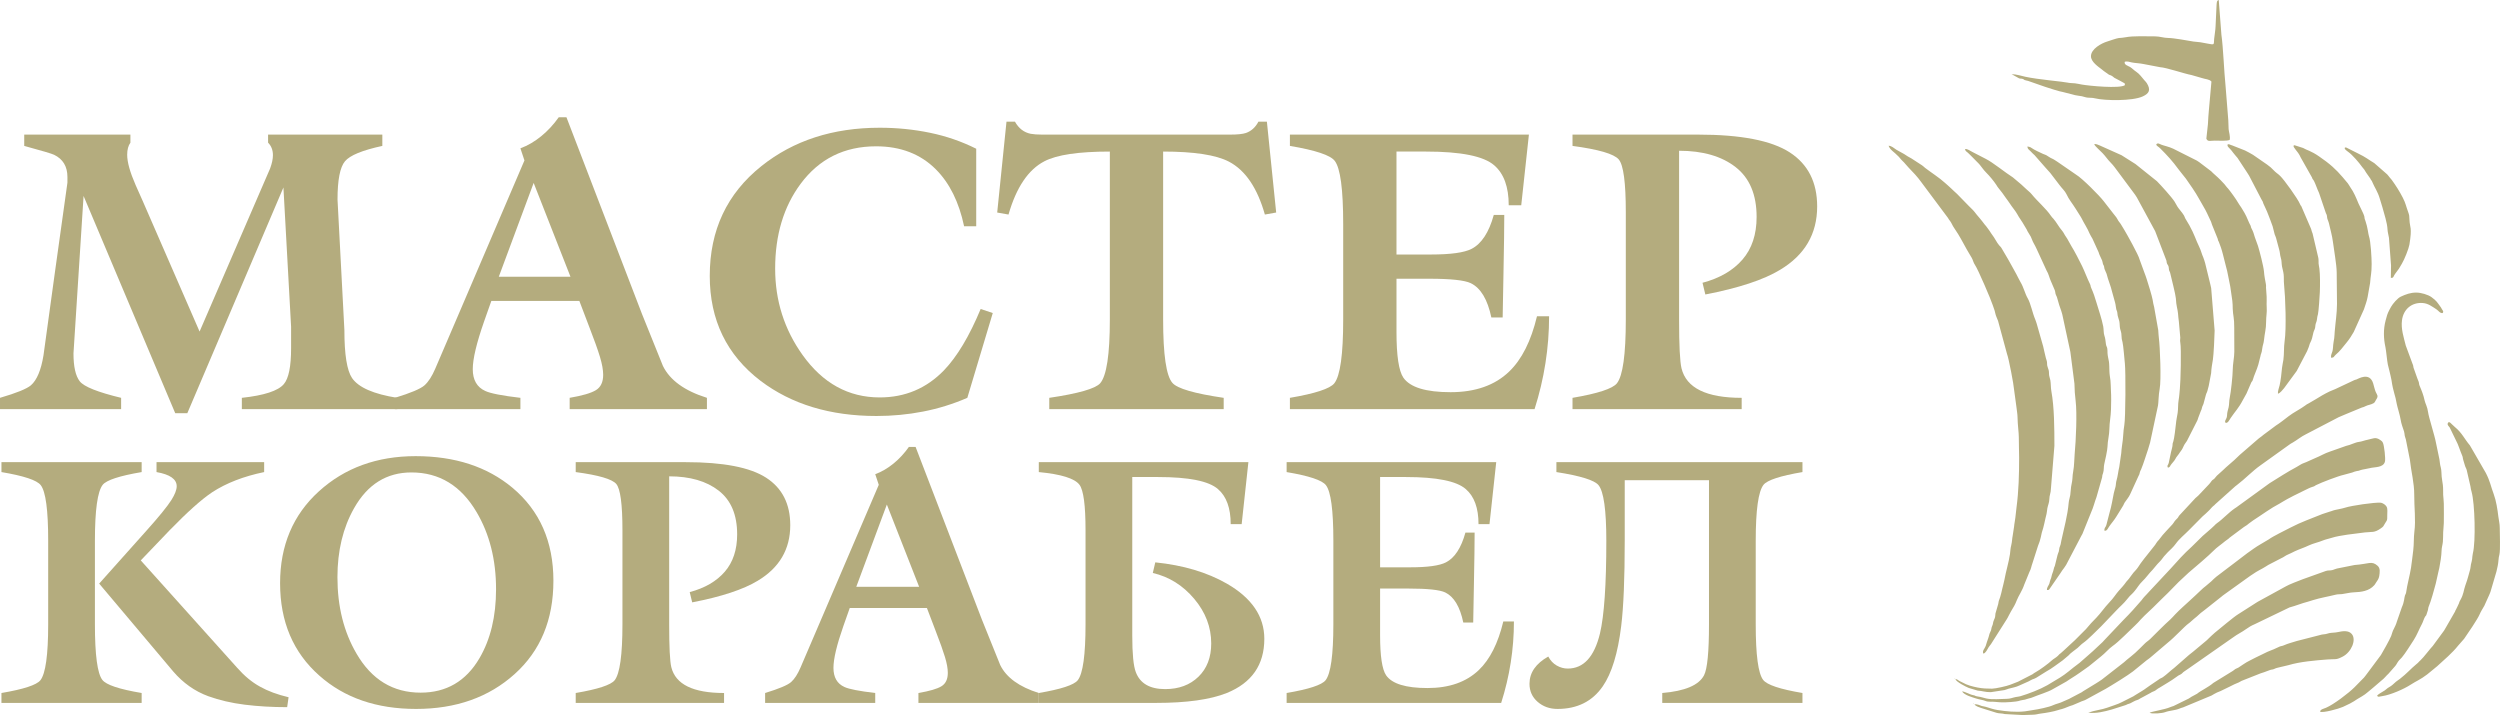 <?xml version="1.0" encoding="UTF-8"?> <svg xmlns="http://www.w3.org/2000/svg" xmlns:xlink="http://www.w3.org/1999/xlink" xml:space="preserve" width="447.727mm" height="128.058mm" version="1.1" style="shape-rendering:geometricPrecision; text-rendering:geometricPrecision; image-rendering:optimizeQuality; fill-rule:evenodd; clip-rule:evenodd" viewBox="0 0 87460.5 25015.33"> <defs> <style type="text/css"> .fil0 {fill:#B4AC7E} .fil1 {fill:#B4AC7E;fill-rule:nonzero} </style> </defs> <g id="Слой_x0020_1">  <path class="fil0" d="M69385.97 22865.48c74.27,-6.04 144.18,-152.76 181.1,-216.48 31.2,-53.7 52.41,-64.44 85.23,-114.41l553.27 -872.09c53.04,-81.59 87.28,-175.97 145.14,-269.46 80.93,-130.78 152.48,-252.64 204.93,-392.27 57.43,-152.97 191.67,-335.5 261.84,-551.36l177.96 -435.01c68.43,-131.58 64.54,-195.27 107.61,-308.06l196.81 -615.51c13.81,-43.91 37.58,-89.41 54.17,-143.87 18.89,-61.94 24.81,-99.45 42.45,-156.76 20.55,-66.96 17.31,-110.15 36.28,-163.85 73.27,-207.73 108.88,-443.02 163.5,-647.02 15.53,-58.1 15.76,-124.08 27.54,-190.15 20.45,-114.26 68.08,-202.69 70.07,-318.92 2.64,-153.09 52.76,-214.76 55.46,-368.44l122.36 -1502.6c-0.47,-598.9 -2.25,-1344.84 -107.18,-1919.56 -22.27,-121.76 -13.19,-252.74 -35.22,-378.79 -9.81,-55.89 -29.59,-97.75 -39.67,-157.45 -12.85,-76.05 -0.84,-125.39 -18.97,-196.22 -14.06,-54.99 -37.39,-97.11 -48.21,-149.54 -15.02,-72.8 2.97,-116.44 -24.48,-193.1 -39.01,-108.83 -50.34,-209.6 -81.07,-317.12 -14.79,-51.55 -25.12,-101.23 -36.49,-163.37l-227.93 -800.03c-20.92,-51.16 -24.71,-89.14 -50.44,-147.03 -95.93,-215.66 -158.46,-562.96 -266.72,-745.84 -89.27,-150.71 -143.21,-389.85 -249.79,-562.51 -54.83,-88.88 -91.48,-184.35 -142.07,-272.09 -96.28,-166.94 -187.71,-350.17 -290.01,-522.82 -26.51,-44.68 -45.44,-79.8 -73.64,-125.51l-147.27 -250.39c-25.16,-49.6 -59.05,-77.88 -96.13,-119.02 -75.44,-83.76 -162.45,-270.37 -244.61,-369.34 -32.04,-38.62 -57.14,-87.94 -85.44,-128.57 -25.92,-37.25 -55.13,-78.74 -84.08,-115.14 -18.99,-23.77 -24.36,-32.56 -39.56,-52.82 -25.26,-33.74 -20.86,-22.87 -49.5,-57.45 -67.28,-81.11 -108.83,-150.67 -182.53,-231.36 -56.65,-62.02 -128.01,-152.04 -179.72,-219.14 -55.16,-71.55 -144.26,-142.25 -203.88,-209.58l-401.39 -411.3c-71.24,-67.78 -127.01,-112.54 -206.4,-192.35 -71.34,-71.73 -141.35,-124.51 -218,-195.79 -179.6,-167.06 -507.01,-378.52 -690.95,-520.51 -46.2,-35.71 -65.3,-63.25 -108.59,-90.56l-372.09 -241.85c-40.63,-25.3 -82.22,-42.25 -127.5,-70.97 -52.59,-33.35 -75.52,-50.61 -130.82,-84.72 -73.96,-45.55 -199.76,-104.63 -265.82,-147.48 -88.9,-57.7 -167.98,-137.25 -275.2,-141.37 58.49,156.72 178.58,199.13 354.8,383.58 29.81,31.22 53.72,65.07 84.66,99.02l45.38 46.86c78.76,69.21 141.78,162.94 219.62,240.23 118.44,117.56 328.41,344.47 429.68,490.96l943.29 1264.24c28.31,50.38 38.6,62.71 74.41,109.16 51.49,66.87 82.45,158.54 134.96,232.4l145.49 223.53c115.43,182.57 282.82,516.6 405.59,712.92 21.59,34.56 48.33,80.93 69.21,115.7 45.53,75.87 60.09,175.07 115.55,251.62 102.61,141.64 578.35,1257.46 620.88,1405.61 31.9,110.99 63.43,152.56 88.08,279.28 16.98,87.42 64.39,184.13 97.3,269.07l313.94 1157.55c61.2,152 240,1100 245.8,1241.31l87.83 645.94c10.53,115.02 33.64,212.22 34.87,335.03 2.52,245.06 45.63,544.13 44.56,689.89 -1.76,229.2 11.06,477.83 11.06,720.76 0,582.1 -14.96,1164.09 -91.91,1742.97 -13.46,101.25 -28.15,229.16 -38.89,344.18 -11.25,120.47 -38.58,216.85 -45.67,321.28l-48.52 318.66c-20.49,90.39 -21.47,218.55 -48.07,321.14 -36.1,139.22 -28.15,191.65 -47.29,323.61 -41.57,286.31 -140.71,599.51 -195.11,903.37 -16.33,91.17 -54.6,218 -74.64,309.89 -18.05,82.61 -50.26,221.34 -74.66,294.69 -15.86,47.76 -37.56,97.05 -47.96,134.57 -17.58,63.68 -8.3,88.61 -33.25,152.64l-82.55 283.97c-12.7,69.31 0.8,92.22 -23.71,159.17 -16.08,43.89 -41,85.7 -52.49,132.79 -18.75,77 -6.9,73.43 -39.11,145.2 -29.26,65.21 -19.42,83.78 -38.52,146.53 -16.57,54.52 -38.35,74.25 -54.81,126.72 -17.41,55.56 -21.88,98.49 -40.92,145.34 -37.43,92.28 -57.49,176.08 -90.93,276.63 -27.47,82.53 -135.18,181.4 -82.28,268.93zm-1011.66 870.84c15.55,14.53 49.36,-5.39 16.19,-2.48 -0.33,0.06 -29.56,-10 -16.19,2.48zm653.05 872.11c-4.34,2.73 -6.35,20.32 20.49,3.18 23.32,-14.89 -20.08,-3.44 -20.49,-3.18zm14621.39 -15325.93l-7.44 435.62c100.41,20.98 92.1,-61.79 142.39,-127.46 188.47,-246.27 107.48,-143.09 245.64,-368.2 86.26,-140.51 239.08,-524.93 261.6,-661.8 103.02,-626.74 13.01,-596.72 3.09,-858.18 -5.45,-144.09 -5.22,-174.17 -48.66,-291.51 -73.51,-198.41 -82.53,-294.75 -183.9,-492.3 -111.66,-217.61 -242.58,-425.87 -387.23,-624.65 -25.86,-35.55 -49.71,-61.67 -77.55,-91.28 -38.66,-41.06 -48.33,-72.2 -82.61,-101.93l-450.05 -393.32c-243.3,-145.67 -266.33,-191.14 -586.77,-347.67l-400.75 -200.99c-71.16,-6.21 -52.29,43.87 -25.38,72.92 21.45,23.17 73.49,64.31 101.58,83.92 145.59,101.66 379.77,375.57 485.98,527.25 33.21,47.45 48.07,51.41 75.91,92.32 27,39.69 39.26,71.63 70.17,114.1l139.46 198.08c44.91,98.9 29.54,17.95 86.52,158.33 55.73,137.35 174.68,303.41 242.89,538.66l96.27 315.73c63.31,242.89 165.28,525.02 176.96,779.52 4.26,92.81 37.92,191.65 49.89,283.62l72 959.25zm-8446.62 15652.8c90.23,50.34 439.37,18.46 541.02,-20.24 158.74,-60.36 343.55,-57.94 503.22,-124.49 38.66,-16.1 73.31,-30.88 126.15,-42.94l996.02 -414.79c51.3,-27.58 146.94,-90.37 198.16,-108.88 59.44,-21.45 60.07,-21.62 119.02,-48.31l310.65 -150.75c152.68,-83.69 193.55,-92.81 323.74,-150.2 35.22,-15.55 57.31,-35.57 99.02,-54.6l670.5 -264.81c39.83,-8.69 182.35,-60.46 228.08,-79.13 202.41,-82.61 161.24,-33.36 246.95,-74.86 94.84,-45.98 103.18,-31.43 236.97,-70.05 81.48,-23.5 177,-36.67 260.43,-61.83 398.4,-120.25 932.57,-164.85 1362.32,-198.63 293.85,-23.05 285.24,27.39 531.69,-98.9 305.48,-156.59 488.53,-589.19 319.86,-790.55 -111.25,-132.79 -309.21,-107.69 -499.59,-65.81 -98.67,21.72 -200.54,15.71 -290.05,33.85 -40.61,8.26 -72.32,23.64 -120.84,32.86 -39.44,7.54 -92.14,8.34 -134.98,17.23l-879.81 225.84c-198.86,65.62 -263.28,69.76 -469.9,157.66 -52.66,22.43 -74.86,13.73 -119.82,32.74l-221.15 101.29c-78.82,34.03 -142,51.9 -218.96,88.37l-422.82 205.46c-68.23,34.34 -124.96,67.1 -202.75,104 -130.18,61.75 -279.15,172.9 -387.19,241.11 -37,23.34 -66.77,25.41 -104.92,48.68 -26.41,16.14 -53.52,43.7 -87.16,65.69l-683.58 420.73c-179.64,156.61 -434.62,265.94 -570.75,379.71l-198.96 107.69c-33.44,19.01 -53.06,40.08 -92.83,61.01l-534.4 261.82c-39.46,12.7 -76.65,22.29 -115.37,39.54 -183.02,81.61 -626.95,145.96 -717.98,194.48zm-2146.35 -3.18c276.96,35.57 561.94,-36.43 827.83,-112.36l466.4 -148.05c53.45,-14.71 34.52,-19.03 85.58,-37.82 38.68,-14.28 50.97,-10.47 91.21,-30 78.59,-38.21 157.94,-91.19 238.65,-113.46 66.94,-18.46 83.72,-47.51 162.19,-83.31l309.07 -166.8c55.36,-40.75 115,-50.57 164.05,-81.52 49.79,-31.39 68.66,-58.54 146.33,-98.88l294.85 -179.75c55.34,-38.46 100.09,-60.32 150.75,-94.98l216.44 -151.22c37.12,-22.82 56.84,-27.86 81.44,-42 63.37,-36.41 65.62,-66.51 126.45,-103.36 98.36,-59.6 202.24,-145.63 290.01,-200.68l1353.9 -945.89c16.19,-8.42 47.35,-31.43 63.19,-43.56 138.93,-106.15 304.03,-180.73 449.84,-286.92 94.86,-69.05 192.33,-127.52 300.81,-172.25l1221.15 -588.26c230.93,-60.91 424.01,-144.94 643.97,-200.83l187.28 -57.88c249.38,-77.92 524.63,-121.35 779.24,-186.14 88.8,-22.62 141.68,-11.13 227.44,-21.72 124.28,-15.37 274.09,-56.92 407.7,-61.81 266.86,-9.79 536.61,-42.62 720.11,-248.52 29.44,-33.03 24.14,-32.88 49.64,-72.53 50.65,-78.82 110.88,-147.5 124.75,-247.75 19.12,-138.11 43.72,-271.37 -58.68,-361.5 -208.9,-183.84 -295.26,-61.87 -805.03,-25.45l-617.17 123.42c-74.82,17.6 -102.16,41.2 -172.27,56.71 -84.64,18.67 -128.4,-0.41 -215.23,28.46l-802.61 287.08c-131.88,49.68 -500.49,191.75 -593.28,249.41l-980.45 537.47c-11.76,7.4 -20.18,12.4 -37.58,23.01l-655.59 418.17c-155.75,93.69 -652.97,516.74 -812.94,644.03 -64.58,51.34 -171.75,159.44 -246.11,228.88 -24.96,23.28 -28.91,34.15 -63.64,59.31l-459.53 383.48c-37.43,33.93 -93.57,69.13 -136.82,108.14l-515.45 451.2c-130.22,97.09 -262.31,231.05 -396.12,324.5 -49.58,34.61 -94.86,39.21 -155.22,90.07l-146.18 98.82c-83.59,61.61 -185.63,118.71 -281.43,193.88 -42.21,33.15 -104.66,74.97 -146.14,99.29l-228.96 139.63c-40.81,22.6 -36.02,26.06 -74.41,47.96l-397.39 200.77c-136.94,76.46 -361.66,137.6 -521.57,198.96 -167.06,64.09 -449.37,94.33 -660.48,172.55zm10107.3 -587.26c44.05,49.83 50.34,26.37 190.03,6.17 277.86,-40.18 748.13,-244.43 980.27,-397.15 186.06,-122.42 342.69,-178.17 577.28,-358.01l252.91 -206.97c24.28,-21.08 37.43,-32.51 58.86,-49.05 11.54,-8.93 25.38,-18.91 34.07,-26.8 241.5,-219.1 544.28,-479.27 735.06,-721.36l214.68 -244.94c124.98,-180.36 470.5,-684.48 541.32,-853.44 38.56,-92.01 107.48,-203.82 163.13,-297.78l147.58 -327.57c22.31,-58.86 55.79,-112.85 68.72,-163.03l209.04 -709.39c28.66,-119.8 64.27,-270.67 71.05,-394.91 5.04,-91.83 16.04,-125 33.54,-203.76 36.69,-164.73 11.31,-710.46 11.78,-915.22 0.35,-168.11 -33.76,-269.05 -50.26,-413.82 -27.48,-241.37 -78.12,-559.93 -159.95,-776.68 -106.4,-281.82 -122.11,-446.44 -279.18,-748.52l-555.87 -961.58c-194.39,-229.02 -273.19,-435.79 -524.42,-641.53 -134.14,-109.86 -204.92,-241.91 -250.51,-128.67 -22.15,55.05 40.59,105.88 68.39,143.95l230.45 474.33c58.97,94.84 150.3,386.41 199.25,491.01 40.26,86.11 21.55,105.52 48.03,181.2l52.43 174.93c17.83,70.52 48.91,104.08 65.07,166.75l130.94 570.81c11.78,90.27 18.93,119.24 39.91,192.59 115.72,404.48 147.82,1750.57 45.16,2148.74 -17.64,68.47 -17.5,134.88 -25.9,202.71 -10,80.38 -26.49,114.55 -41.94,187.86 -15.63,74.21 -11.56,125.23 -33.56,197.96 -71.09,235.27 -58.02,246.72 -164.07,541.26 -62.33,172.98 -49.07,290.18 -176.1,513.79 -57.59,101.36 -16.74,60.99 -70.11,160.44 -33.97,63.25 -37.62,93.84 -74.72,155.73 -25.14,41.96 -20.43,36.94 -39.03,82.83l-296.92 516.7c-32.78,55.32 -53.66,88.16 -84.45,144.77l-395.94 539.15c-81.01,79.49 -328.94,412 -425.03,495.88 -83,72.43 -45.67,58.95 -173.95,163.01 -156.94,127.27 -311.77,308.43 -558.76,498.89 -46.82,36.08 -85.42,55.22 -133.5,96.28 -114.94,98.22 -112.63,117.58 -258.52,201.4 -57.98,33.35 -67.67,57.2 -130.06,99.51 -91.3,61.92 -262.21,144.12 -266.19,191.53zm-2924.74 -19249.81c-19.93,61.65 133.03,190.21 214.49,341.67 11.31,21 18.4,41.57 29.54,61.9l398.11 705.81c30.73,89.14 33.6,54.66 72.65,127.62 54.62,101.99 106.34,270.37 177.41,419.91l225.27 664.46c14.14,51.96 10.47,26.98 31.7,74.78 30.22,68.02 16.72,104.59 34.95,167.06 13.93,47.62 39.28,89.35 51.55,145.2 48.95,223.47 113.47,431.32 142.01,660.73 36.84,296.24 129.59,797 131.47,1062.98l10.72 1104.53c0,319.74 -54.87,654.79 -79.6,963.8 -5.92,73.9 -8.48,167.19 -17.97,237.09 -11.86,87.51 -27.9,147.95 -34.93,226.48 -7.23,81.3 -8.34,164.75 -28.99,235.04 -28.42,96.69 -52.82,110.66 -48.15,219.12 116.46,4.73 96.23,-47.88 164.28,-103.06 144.24,-116.95 255.06,-273.56 369.96,-412.21 102.89,-124.12 178.91,-240.17 260.18,-383.44l357.4 -791.71c50.98,-161.76 100.82,-278.52 130.16,-437.57l85.54 -486.93c16.47,-257.93 54.29,-323.2 54.29,-661.82 0,-204.88 -30.34,-796.43 -95.76,-979.69 -23.58,-66.08 -41.12,-298.62 -119.63,-522.07 -34.73,-98.77 -26.63,-52.25 -41.76,-169.5 -7.23,-55.83 -172.74,-372.77 -203.14,-446.16 -87.08,-209.92 -159.15,-391.62 -292.72,-579.31 -29.73,-41.82 -52.04,-92.28 -84.17,-130.84 -262.31,-314.85 -420.69,-503.71 -747.74,-754.49l-249.71 -179.77c-294.28,-205.23 -439.44,-220.64 -561.18,-297.27l-287.86 -92.55c-49.77,0.98 15.53,-22.82 -48.37,10.24zm-4842.19 -3822.77c-288.64,0 -772.19,-21.6 -1033.99,31.02 -103.28,20.75 -133.46,15.67 -235.12,26.82 -86.17,9.42 -306.71,91.58 -400.88,119.86 -215.5,64.72 -575.56,262.97 -575.56,519.14 0,197.41 267.76,372.68 368.52,450.91 52.04,40.42 102.65,86.69 156.94,119.37 42.88,25.82 43.07,30.77 80.83,57.59 44.01,31.29 54.74,23.36 95.62,42.35 83.2,38.62 90.93,80.07 166.86,108.65l180.61 95.27c138.32,84.97 141.58,51.59 136.27,137.76 -184.79,123.91 -1224.55,25.94 -1508.11,-23.48 -82.2,-14.3 -143.32,-30.86 -233.83,-42.29 -74.86,-9.44 -183.92,-5.31 -263.85,-25.3 -130.14,-32.56 -1036.22,-108.32 -1470.02,-203.63 -135.49,-29.75 -323.82,-90.4 -485.47,-90.68l262.46 145.51c49.3,15.82 73.35,4.51 120.14,18.54 61.51,18.5 21.29,19.18 79.29,42.29 38.21,15.2 77.14,16.84 111.85,27.64l602.5 209.64c117.11,38.99 503.77,165.36 621.29,180.65l422.23 108.88c88,22.31 156.86,20.82 237.19,38.15 82.18,17.74 126.43,41.8 208.16,49.36 104.65,9.67 150.67,-0.98 255.59,24.61 344.21,84 1303.84,98.92 1665.42,-67.37 230.17,-105.84 289.77,-229.59 141.92,-467.03 -25.18,-40.42 -54.5,-63.64 -84.78,-99.8 -73.82,-88.14 -177.8,-228.55 -284.91,-297.16 -81.46,-52.22 -142.84,-123.71 -216.38,-166.84 -69.99,-41.02 -216.46,-76.16 -184.23,-180.26 71.46,-27.99 170.1,3.2 249.73,22.07 90.21,21.37 286.71,28.75 404.87,55.26l578.26 110.35c229.72,13.91 842.38,227.11 1106.23,276.16l355.74 102.61c112.99,41.3 269.83,39.71 337.83,124.98l-87.9 984.86c-17.72,153.87 -25.45,350.48 -34.97,506.49l-54.97 506.29c49.75,117.77 141.58,67.82 293.62,68.27 132.29,0.39 420.36,18.95 521.27,-23.85 32.25,-114.82 -30.24,-284.52 -35.96,-381.04 -6.08,-101.68 -6.66,-211.19 -11.29,-307.02l-95.15 -1189.78c-56.28,-545.5 -79.78,-1336.75 -146.08,-1804.33l-92.75 -1213.8c-58.47,17.91 -67.41,41 -76.59,176.39l-34.4 735.19c-4.22,149.28 -36.02,304.85 -50.42,452.67 -23.81,244.69 68.86,207.77 -485.29,113.94 -82.01,-13.89 -160.38,-11.8 -235.12,-24.22 -180.44,-30 -696.13,-125.23 -883.73,-125.84 -158.78,-0.53 -302.94,-55.87 -459.49,-55.87zm4296.01 12499.43c74.19,-11.45 164.11,-135.76 214.88,-192.45l441.79 -601.68 363.49 -694.39c24.05,-51.04 32.02,-87.1 56.84,-141.51 24.24,-53.02 21.12,-95.93 56.59,-158.93 46.78,-82.98 80.25,-215.52 101.01,-324.5 12.74,-66.83 31.67,-87.18 53.39,-148.95 25.24,-71.67 12.31,-102.93 32.8,-182.7 16.17,-63.06 34.3,-68.64 44.25,-156.96 9.01,-80.03 14.38,-102.63 35.03,-178.64 23.73,-87.57 61.03,-654.22 65.54,-773.34 8.85,-235.33 11.96,-607.85 -15.74,-822.94 -7.52,-58.49 -24.4,-121.5 -27.9,-173.76 -5,-75.05 4.79,-133.19 -10.41,-202.47l-198.76 -845.54c-32.7,-72.88 -27.9,-85.74 -52.1,-160.77l-346.38 -804.46c-33.85,-43.76 -17.27,-6.95 -41.67,-65.73 -80.29,-193.6 -561.05,-862.64 -697.06,-989 -48.89,-45.46 -63.68,-58.92 -117.05,-98.12 -77,-56.45 -163.44,-160.2 -213.02,-200.52 -44.89,-36.45 -78.14,-63.76 -120.9,-94.37l-498.11 -344.37c-88.39,-50.42 -192.3,-110.1 -278.5,-151.37l-449.21 -177.37c-79.43,-18.81 -87.96,-48 -154.63,-40.9 -39.93,90.83 53.62,103.36 188.86,296.41 21.64,30.86 49.87,61.71 75.87,92.71 23.73,28.27 57.27,62.02 77.61,91.03l340.29 518.11c22.93,36.31 45.4,69.44 65.54,104.16l414.15 796.24c19.75,50.57 42.94,66.14 60.67,107.18 11.06,25.55 11.31,42.86 22.62,69.72 71.14,168.37 100.33,196.79 181.98,416.63 18.85,50.79 32.93,79.13 51.39,132.87l90.42 246c28.68,94.74 47.72,202.2 71.53,281.04 16.14,53.52 35.01,68.62 47.55,122.07l110.15 410.08c29.93,94.43 26.25,192.14 55.32,282.47 37.23,115.57 22.74,188.25 44.38,312.3 15.53,89.19 43.82,160.98 57.14,276.96 11.72,102.2 1.54,225.09 13.05,336.26 49.52,477.52 86.89,1544.93 20.41,2000.55 -31.8,217.96 -13.62,438.02 -42.41,646.8 -14.47,105.23 -41.35,198.84 -48.46,284.89 -13.48,163.37 -47.72,465.27 -84.31,611.13 -18.26,72.65 -70.48,219.57 -57.92,290.16zm-10619.08 10873.39c50.34,62.28 162.72,98 234.74,122.77l537.1 168.41c81.99,25.71 193.41,16.76 293.68,44.52l627.33 34.54c107.87,-5.51 215.52,-9.86 337.3,-10.63 134.04,-0.84 187.78,-30.41 305.46,-43.58 157.1,-17.6 450.17,-70.42 583.22,-116.8 61.53,-21.41 87.83,-24.24 143.46,-39.67 136.76,-37.9 242.36,-100.35 374.38,-134.87l246.48 -104.35c83.65,-44.83 160.88,-51.77 237.09,-99.57l674.46 -368.44c198.61,-113.55 793.25,-481.99 954.35,-609.8l473.2 -385.35c76.52,-56.28 132.95,-92.2 198,-154.44l554.66 -472.69c236.95,-187.94 577.32,-565.6 716.73,-663.07 74.27,-51.94 122.73,-109.47 190.26,-162.94 74.17,-58.72 134.32,-108.96 189.33,-162.76 65.83,-64.4 127.17,-96.15 196.2,-156.43l572.96 -454.33c40.75,-39.22 62.94,-47.27 103.86,-80.68l901.12 -646.22c73.49,-50.36 128.75,-83.37 203.35,-134.08 70.21,-47.66 147.84,-79.04 226.4,-126.21 69.07,-41.43 133.3,-76.01 210.01,-127.13l455.97 -235.53c79.35,-32.06 145.51,-94.17 226.81,-125.57 82.9,-32 153.62,-73.78 238.46,-113.61 161.63,-75.85 321.46,-123.2 487.17,-202.75 153.95,-73.92 342.75,-109.76 510.12,-180.4 75.3,-31.76 186.94,-53.31 271.04,-80.75 181.73,-59.29 382.74,-88.51 572.47,-118.1l611.93 -78c257.48,-29.56 328.18,19.79 552.12,-137.64 110.76,-77.88 86.19,-66.12 155.2,-181.85 76.77,-128.69 76.97,-83.35 75.89,-269.89 -0.55,-99.8 19.94,-235.1 -21.59,-309.58 -34.99,-62.71 -129.92,-134.57 -216.15,-141 -211.07,-15.82 -1018.21,101.99 -1229.06,172.1 -122.17,40.61 -363.55,76.95 -423.41,99.68 -52.78,20.1 -67.9,26.82 -124.98,41.86l-254.86 83.55c-375.55,154.3 -746.17,279.85 -1108.2,470.6 -214.99,113.28 -601.58,295.83 -775.2,421.08l-279.01 165.07c-159.6,91.01 -320.95,210.89 -467.63,314.87l-486.8 371.07c-87.06,62.06 -125.35,99.35 -201.18,151.86l-391.8 298.11c-61.28,49.83 -122.01,108.2 -175.3,161.88l-190.93 161.96c-129.77,94.8 -244.35,225.13 -362.21,327.4 -54.11,46.98 -117.32,108.57 -175.28,162.13 -178.13,164.58 -369.94,331.26 -536.82,505.72 -52.04,54.4 -115.62,129.96 -172.21,180.09 -235.76,208.7 -475.35,461.28 -700.52,680.17 -62.53,60.77 -134.94,101.09 -191.46,160.77 -60.79,64.09 -111.38,107.65 -169.21,167.74 -222.73,231.4 -434.81,367.09 -556.51,486.21l-775.24 605.08c-58.29,44.42 -144.34,92.38 -204.35,132.99l-437.82 267.11c-54.44,30.65 -45.03,39.85 -114.08,70.01l-331.73 174.23c-70.05,45.75 -161.86,69.97 -240.84,111.07 -139.59,72.65 -270.82,89.84 -380.16,142.09 -131.29,62.69 -524.81,145.47 -688.16,166.32 -109.39,13.99 -176.98,33.91 -297.57,47 -321.95,35.01 -638.6,2.75 -956.62,-47 -138.64,-21.72 -276,-71.09 -408.27,-110.72 -55.46,-16.62 -88.71,-16.08 -138.13,-29.81 -49.97,-13.89 -79.91,-31.88 -123.4,-44.48 -6.93,-2.03 -73.51,-15.02 -75.62,-15.16 -21.31,-1.66 -17.41,-0.57 -36.55,0.76 -2.7,0.18 -9.85,6.09 -11.78,2.32 -1.91,-3.81 -7.91,1.39 -11.7,2.72zm-432.29 -454.74c87.18,132.58 362.79,203.88 506.47,250.27 98.57,31.82 237.42,49.17 303.78,78.35 113.71,49.99 211.99,17.78 349.1,35.61 232.24,30.24 485.78,16 725.04,-12.93 81.22,-9.81 90.56,-17.13 160.51,-37.08 49.93,-14.26 98.41,-15.2 156.76,-28.79 68.23,-15.86 61.75,-26.04 138.26,-42.06 56.1,-11.76 91.83,-22.09 143.28,-44.36 158.01,-68.43 536.31,-183.78 687.96,-277.31l480.84 -270.45c44.48,-28.91 66.59,-46.77 110.39,-73.96 346.91,-215.33 361.85,-241.35 674.95,-458.86l423.35 -343.71c132.29,-100.76 283.46,-279.18 404.17,-362.67 225.95,-156.24 584.88,-535.08 792.16,-726.07 91.44,-84.19 110.78,-113.53 186.73,-196.22 177.37,-193.17 398.95,-376.27 574.15,-560.23 137.44,-144.32 248.75,-237.52 387.33,-379.34 139.98,-143.23 251.8,-259.87 371.58,-379.53l349.06 -325.75c220.7,-184.99 712.85,-604.61 863.77,-761.35 121.05,-125.74 278.62,-225.82 411.37,-339.43 43.84,-37.54 77.1,-50.26 115.74,-83.84 39.15,-34.01 49.85,-49.23 100.93,-83.55l439.17 -326.89c38.05,-29.81 76.44,-44.46 111.56,-71.94 38.13,-29.85 59.62,-52.68 103.18,-81.2 52.49,-34.34 71.81,-55.79 116.07,-84.02 305.89,-195.03 605.78,-422.86 928.21,-589.49 43.13,-22.29 74.76,-42.55 114.51,-68.76 120.43,-79.31 596.44,-319.27 757.56,-393.13 85.62,-39.28 174.07,-90.35 264.34,-116.99 110.74,-32.68 60.26,-27.48 135.98,-64.93 191.77,-94.8 776.26,-317.78 962.69,-357.44l299.21 -81.48c52.94,-20.84 93.82,-38.09 150.94,-49.23 25.96,-5.04 51.45,-6.66 78.66,-13.48 24.67,-6.19 46.86,-16.98 68.17,-23.83 80.44,-25.9 210.33,-38.05 305.32,-64.07 179.58,-49.15 474.31,-9.92 538.91,-223.12 31.9,-105.35 -25.94,-575.17 -67.35,-662.02 -26.25,-55.01 -45.83,-69.64 -95.44,-103.38 -172.64,-117.26 -249.32,-44.3 -438.86,-7.74 -108.42,20.86 -220.41,67.35 -307.55,76.18 -125.74,12.74 -305.34,112.97 -443.02,137.48l-567.86 200.19c-183.99,58.31 -342.51,159.97 -521.06,230.21 -123.71,48.68 -289.52,137.83 -395.14,171.9 -88.57,28.54 -165.55,90.97 -248.81,135.12 -333.92,176.98 -626.56,371.54 -947.88,569.39l-1163.17 844.86c-13.48,10.8 -40.9,26.16 -55.79,36.41 -223.18,153.77 -421.51,378.2 -619.43,515.49 -46.61,32.33 -57.53,49.75 -96.46,87.57 -157.88,153.44 -262.76,229.41 -406.43,360.45l-378.77 372.93c-285.12,256.9 -494.73,494.41 -744.32,772.88l-740.55 792.57c-65.77,69.03 -111.46,125 -184.97,198.33 -48.15,48.09 -49.77,67.28 -87.98,111.66 -203.41,236.38 -408.35,465.97 -631.21,687.28l-648.87 684.81c-34.44,38.35 -53.78,61.55 -88.2,95.78 -67.45,66.91 -126.66,114.18 -198.02,184.74 -176.34,174.34 -370.02,327.65 -550.73,492.21l-48.99 43.17c-65.69,55.89 -142.37,104.53 -217.3,165.44 -274.09,222.75 -358.42,293.7 -674.99,475.47 -83.31,47.8 -163.93,102.05 -238.22,144.03 -269.05,152.19 -649.32,297.92 -948.72,387.39 -46.86,14.05 -104.2,16.25 -154.63,26.27 -128.03,25.51 -187.8,62.29 -323.31,64.15 -213.2,2.91 -493.77,33.56 -707.61,-12.09 -129.86,-27.74 -149.65,-48.72 -312.35,-72.43 -97.26,-14.2 -71.87,-34.13 -148.62,-44.77 -109.57,-15.22 -309.44,-138.48 -389.53,-128.65zm1051.86 -97.98c-174.66,0 -337.63,-5.35 -510.43,-40.32 -179.56,-36.41 -366.29,-82.06 -528.87,-177.2 -54.34,-31.82 -75.48,-29.87 -121.84,-61.47 -46.51,-31.74 -59.03,-52.12 -126.15,-54.64 48.17,106.83 354.74,259.53 470.7,308.84l309.4 92.12c179.74,12.21 248.67,55.05 461.17,55.05l479.86 -73.08c50.42,-11.25 103.51,-37.43 147.82,-49.21 114.88,-30.55 265.14,-56.57 366.76,-108.73l328.25 -146.47c66.03,-29.73 77.18,-49.09 130.53,-68.76 69.7,-25.65 60.44,-17.42 131.23,-54.09l358.22 -223.57c204.25,-108.77 378.69,-256.29 566.18,-383.95l208.67 -175.03c63.12,-82.26 228.04,-187.76 318.35,-263.87 74.62,-62.9 118.2,-121.37 204.23,-180.54 163.01,-112.09 467.22,-429.48 620.33,-574.8l532 -556.61c122.15,-132.38 265.49,-248.34 374.63,-391.57 69.11,-90.68 102.97,-120.45 184.83,-199.23 34.34,-33.03 59.52,-64.97 86.38,-97.03 90.23,-107.79 154.32,-226.38 257.68,-324.82 135.57,-129.16 237.44,-283.74 361.07,-405.79l175.13 -208.16c55.38,-56.14 132.91,-133.5 179.74,-203.61l53.58 -68.92c2.13,-2.34 5.31,-5.61 7.46,-7.95l117.23 -128.01c90.05,-90.29 196.61,-180.87 275.94,-291.86 134.34,-188.15 305.34,-316.57 467.12,-483.03 61.98,-63.76 119.06,-124.98 190.54,-192.63l282.39 -285.01c39.21,-39.54 69.17,-56.36 105.95,-93.39 34.42,-34.69 51.26,-51.92 94.62,-89.7 67.12,-58.51 121.05,-141.08 189.74,-193 35.04,-26.45 18.44,-9.32 47.72,-44.69l663 -593.98c40.42,-37.86 45.12,-41.2 100.97,-83.12 289.77,-217.63 536.33,-487.99 835.23,-697.73l1000.08 -716.69c42.8,-32.88 64.44,-41.82 114.24,-70.34 161.47,-92.46 300.61,-214.68 470.76,-295.48l1139.63 -593.88c82.57,-41.96 189.74,-73.94 268.69,-114.14l542.23 -224.25c72.39,-21.64 61.45,-13.32 133.73,-50.16 92.3,-47.02 180.05,-44.71 280.55,-103.41 48.78,-28.48 50.85,-69.05 83.06,-115.57 99.12,-142.95 38.03,-166.47 -10.76,-279.59 -36.49,-84.56 -59.5,-202.53 -88.08,-295.4 -128.97,-419.4 -532.6,-153.38 -594.92,-134.65 -38.8,11.6 -32,2.75 -70.62,21.86l-594.88 279.91c-93.82,49.42 -181.45,73.64 -267.76,115.14 -178.64,85.93 -333.16,178.54 -490.02,275.96l-242.81 141.51c-66.2,34.42 -57.16,28.19 -113.05,70.09 -173.58,130.1 -418,246.62 -586.6,379.26 -73.23,57.65 -145.34,111.76 -217.32,166.32 -80.91,61.3 -162.06,120.16 -224.76,158.07l-440.01 327.47c-63.08,59.03 -146.35,106.7 -205.09,162.31l-616.52 533.17c-72.39,65.01 -131.25,120.94 -196.48,186.96 -52.2,52.84 -260.37,217.36 -404.87,361.74l-185.54 167.17c-3.32,2.99 -12.97,11.53 -16.21,14.55 -48.23,45.69 -37.41,53.9 -84,99.92 -48.72,48.15 -64.68,36.06 -106.48,92.71 -31.39,42.51 -40.12,58.94 -80.33,103.49l-372.83 393.85c-34.95,39.26 -72.71,59.93 -106.05,93.34l-553.86 596.48c-49.97,53.27 -31.7,59.01 -75.91,107.97 -32.23,35.75 -62.37,56.79 -96.36,102.89 -33.09,44.87 -35.61,62.47 -75.56,108.16 -132.13,151.02 -333.08,343.88 -445.4,505.14 -34.15,49.03 -39.48,46.61 -84.62,99.59 -40.73,47.7 -45.79,73.21 -80.21,118.98 -162.84,216.46 -344.7,422.63 -505.55,644.44 -50.46,69.6 -100.13,160.06 -159.11,224.37 -73.1,79.76 -123.52,131.72 -173.39,209.02 -24.22,37.54 -46.61,69.58 -77.98,106.6l-93.02 106.34c-74.27,109.88 -172.23,214.45 -257.93,309.46 -108.81,120.64 -175.56,247.64 -344.06,422.55 -156.76,162.78 -288.99,363.08 -443.04,522.72 -64.91,67.28 -121.66,123.42 -187.92,195.17l-177.57 205.89c-133.36,133.44 -258.54,258.11 -383.01,383.63l-398.05 368.44c-34.32,31.08 -64.58,60.85 -97.38,87.36 -21.27,17.13 -33.97,23.75 -51.38,39.48 -22.99,20.84 -32.7,36.55 -52.2,55.61 -69.85,68.35 -152.88,102.75 -218.41,165.16 -107.34,102.18 -419.03,329.9 -549.23,400.28 -48.07,26.02 -76.36,45.48 -120.86,79.41l-506.33 259.92c-80.5,30.02 -184.09,69.74 -275.2,107.3 -107.5,44.3 -510.96,135.94 -630.84,135.94zm5740.79 -19041.52c26.63,51.49 3.57,32.92 57.53,72.71 37.35,27.56 43.42,28.97 76.95,62.22 249.22,247.07 436.46,450.32 650.53,744.32l121.68 154.11c41.61,48.7 87.96,104.63 129.86,162.47 114.24,157.6 356.42,512.17 442.9,675.3 86.22,162.68 241.74,405.01 301.9,542.41 29.65,67.67 59.87,128.56 92.67,198.72 41.3,88.35 52.84,101.5 78.35,197.28l198.45 490.94c22.99,106.38 7.17,34.48 40.98,112.07l74.74 202c19.42,52.94 51.34,173.25 65.23,224.74l114.65 453.45c34.38,84.66 117.75,569.52 145.12,682.9l71.4 497.73c13.21,100.31 10.74,168.37 14.08,276.55 7.44,239.26 56.96,313.33 52.86,674.21l2.83 827.9c0,197.9 -56.42,439.35 -55.93,643.48 0.39,178.13 -63.19,779.22 -105.13,970.74 -24.91,114.02 -14.06,222.65 -37.56,329 -26.37,119.24 -50.46,149.34 -56.79,295.63 -5.63,130.06 -111.35,180.58 -46.16,253.13 83.88,4.69 119.16,-90.25 173.99,-171.43 160.44,-237.75 275.18,-337.94 427.61,-630.35 45.77,-87.75 82.02,-143.07 125.94,-226.34l157.86 -365.43c25.26,-72.3 43,-37.15 65.17,-119.76 40.36,-150.39 138.05,-341.03 190.3,-526.84l71.75 -283.03c17.8,-116.8 43.25,-84.72 67.78,-289.4 12.87,-107.58 47.51,-166.1 59.36,-287.94 23.62,-242.4 74.91,-383.79 73.84,-634.12 -0.82,-189.89 34.22,-327.04 21,-503.89 -12.48,-166.24 14.1,-280.94 -15.06,-562.65 -32.52,-314.41 31.06,-34.22 -50.63,-455.13 -16.12,-83.1 -23.77,-166.04 -30.45,-244.8 -15.2,-178.82 -155.32,-720.6 -210.37,-894.3l-109.9 -304.01c-30,-108.67 -58.11,-198.21 -113.28,-300.73 -34.19,-63.55 -11.88,-44.17 -34.77,-101.52 -13.48,-33.79 -27.41,-44.15 -47.8,-93.47 -69.82,-168.68 -127.34,-300.07 -228.59,-459.47 -20.2,-31.78 -26.96,-49.52 -52.51,-86.36 -30.47,-43.89 -84.51,-120 -110.1,-166.39 -63.21,-114.74 -266.25,-394.61 -349.57,-493.05 -32,-37.84 -33.99,-32.15 -64.66,-73.88 -20.12,-27.39 -35.63,-46.04 -60.46,-76.3l-134.03 -142.44c-132.03,-135.98 -262.91,-234.96 -331.93,-312.43l-418.25 -317.51c-29.38,-19.77 -54.93,-33.72 -83.14,-54.66l-826.4 -415.77c-155.92,-72.86 -329.62,-105.97 -412.33,-139.55 -86.89,-35.24 -121.72,-72.86 -181.53,-11.02zm-2168.56 -1.99c36.37,76.59 220.91,232.99 291.08,308.86 38.7,41.84 113.51,125.92 141.16,165.77 67.26,97.01 211.42,225.37 283.83,329.11l712.83 958.26c23.34,36.33 35.12,47.88 60.5,92.94l641.68 1182.53 382.33 998.13c27.68,62.71 9.47,64.6 29.16,124.84 14.28,43.68 36.47,54.74 53.06,101.42 18.15,51.14 8.63,78.27 20.75,131.7 14.79,64.85 25.28,41.82 41.61,110.8 37.17,157.1 190.77,763.87 197.02,878.75 15.73,288.91 61.59,372.44 76.61,536.96 9.18,100.7 13.01,178.23 28.89,275.82l50.16 567.49c0,84.19 -16.1,78.65 1.21,179.48 38.62,225.48 9.9,1356.85 -16,1607.77 -15.61,151.04 -17.17,253.46 -45.3,411.61 -22.8,128.42 -10.35,289.07 -31.98,432.37 -18.48,122.36 -50.16,255.59 -61.22,392.48 -7.91,98.2 -60.22,522.78 -89,602.48 -46.51,128.67 -13.77,72.57 -37.1,194.29 -14.73,77.02 -31.41,120.02 -45.18,184.74l-79.25 378.18c-22.11,88.76 -72.24,81.95 -28.77,166.92 88.12,-22.23 63.06,-59.48 125.63,-129.57 188.1,-210.7 98.32,-158.62 225.47,-311.2 30.69,-36.88 31.25,-40.65 57.27,-80.81 75.03,-115.8 66.98,-67.63 148.89,-248.98 31.51,-69.76 67.63,-99.21 108.12,-167.19l362.4 -712.98c20.28,-44.4 18.09,-52.68 30.86,-91.3l93.26 -243.4c11.08,-26.94 14.38,-26.74 23.66,-52.88 9.98,-28.15 13.3,-63.02 25.63,-97.26 10.12,-28.21 27.33,-53.19 42.23,-96.62l84.66 -315.28c9.96,-46 23.54,-59.48 38.76,-97.69 29.03,-72.9 36.45,-148.29 60.2,-215.83l84.45 -447.08c6.88,-161.41 35.49,-322.24 62.39,-479.96 23.27,-136.45 59.72,-833.86 59.91,-1007.64l-120.66 -1486.02c-11.84,-80.05 -37.31,-143.62 -51.57,-223.22l-159.77 -653.33c-17.83,-54.93 -42.39,-149.79 -63.68,-195.56 -57.49,-123.38 -79.04,-245 -149.61,-387.54 -113.03,-228.1 -157.84,-413.93 -336.64,-736.15l-148.4 -250.31c-16.6,-35.04 -23.01,-64.33 -42,-96.54 -60.15,-101.89 -194.33,-249.34 -228.16,-308.6l-100.56 -175.38c-105.08,-164.03 -470.04,-565.81 -618.14,-715.52l-749.73 -599.98 -488.05 -308.76 -750.98 -336.4c-53.58,-21.16 -166.24,-78.88 -203.92,-44.71zm7902.65 19849.69c94.96,50.69 643.79,-99.04 798.52,-168.62 435.54,-195.85 372.58,-206.81 670.65,-372.81 136.13,-75.81 268.6,-210.21 388.03,-301.4l363.22 -311.28c62.63,-55.11 88.22,-102.42 166.8,-170.4l243.96 -277.52c28.31,-32.09 41.55,-62.43 65.95,-103.06 62.61,-104.31 92.87,-113.65 160.9,-191.16 108.36,-123.44 326.69,-472.42 416.55,-610.9 116.89,-180.17 184.58,-374.18 285.06,-558.04 43.03,-78.72 60.65,-164.97 106.21,-247.13 33.19,-59.83 40.57,-28.79 62.63,-108.65l41.24 -126.74c15.9,-57.45 9.51,-94.33 34.58,-146.35 55.46,-115.04 206.77,-641.64 240.47,-784.56l62.41 -277.99c16.15,-89.17 45.73,-189.07 61.98,-271.43 33.48,-170.2 77.49,-432.94 79.82,-607.24 1.41,-105.27 35.06,-201.14 45.4,-307.49 11.7,-120.16 5.65,-218 10.84,-335.85 4.38,-99.78 19.34,-223.84 22.33,-322.26 6.6,-220.62 -0.16,-453.08 0.08,-675.15 0.12,-108.2 -18.13,-206.85 -22.44,-306.4 -5.37,-123.52 3.65,-224.39 -11.27,-350.33 -11.41,-96.13 -33.27,-197.55 -41.76,-293.01 -9.24,-103.49 -5.25,-227.87 -30.32,-318.08 -32.68,-117.64 -30.63,-171.82 -48.17,-286.2l-119.32 -571.97c-43.95,-253.61 -255.9,-898.97 -278.91,-1084.96 -22.21,-179.6 -98.06,-298.27 -119.71,-402.52 -37.68,-181.32 -103.79,-348.22 -176.14,-516.33 -25.41,-59.03 -13.09,-84.02 -31.41,-136.02 -13.48,-38.27 -31.04,-70.3 -47.62,-120.88l-132.64 -372.93c-16.84,-62.31 -2.05,-63.7 -35.3,-134.92l-236.31 -639.46c-69.91,-283.17 -171.77,-578.33 -132.38,-884.83 49.52,-385.14 341.56,-635.74 733.3,-602.73 185.89,15.67 314.58,119.12 470.19,218.92 72.53,46.57 124.61,144.4 218.98,131.82 47.27,-64.5 -3.63,-92.08 -33.87,-148.99 -16.43,-30.9 -9.2,-25.45 -32.95,-57.57 -127.58,-172.49 -134.4,-212.9 -324.21,-350.9 -123.52,-89.78 -368.03,-158.17 -528.38,-159.03 -205.62,-1.13 -369.12,60.91 -545.32,142.37 -113.05,52.27 -275.18,243.71 -338.06,352.5 -24.57,42.53 -35.04,61.4 -59.62,108.88 -79.04,152.82 -87.57,204.84 -133.07,373.67 -82.55,306.47 -72.1,636.68 -6.6,929.23 26.9,120.19 55.69,477.26 84.08,607.6l66.91 271.51c16.92,94.08 45.09,167.47 60.62,274.3 63.29,435.62 132.5,511.33 186.51,843 12.72,78.23 114.51,399.38 136.06,552.65 16.86,120.12 77.2,282.58 117.07,402.52 15.86,47.82 14.2,90.83 24.48,149.46 9.45,54.05 25.82,71.98 38.66,128.09l141.74 715.07c40.55,398.89 155.47,813.43 151.8,1230.12 -3.65,416.08 58.33,877.89 5.39,1279.56 -27,204.95 -13.05,444.05 -39.56,650.77 -26.41,205.74 -46.98,408.35 -78.1,613.12 -39.22,258.4 -140.3,622.97 -167.39,843.18 -9.24,75.07 -23.97,68.51 -43.03,124.18 -30.04,87.77 -21.49,222.12 -109.65,414.09l-177.08 510.18c-10.12,49.91 -76.26,203.68 -104.8,250.76 -44.32,73.18 -59.03,154.91 -92.05,244.57 -43.84,118.98 -329.82,624.94 -358.75,668.05l-510.88 685.62c-34.85,38.62 -45.01,66.26 -80.79,103.08 -111.4,114.69 -221.46,227.83 -334.21,340.5 -201.11,200.93 -719.33,598.73 -999.49,718.28 -69.85,29.83 -200.91,51.96 -201.83,136.43zm-7543.81 -6330.31c85.91,11.9 115.86,-77.02 156.94,-138.07 83.2,-123.48 180.59,-227.54 257.6,-355.74l240.43 -388.99c25.71,-45.51 25.16,-63.94 50.16,-102.44 56.96,-87.77 147.91,-189.97 189.23,-284.87l299.4 -652.8c34.75,-68.43 22.39,-34.73 40.12,-110.43 16.68,-71.2 19.69,-47.45 45.81,-109.96 96.19,-230.13 161.31,-466.23 244.88,-705.6 27.04,-77.41 41.63,-153.75 70.93,-236.23l277.35 -1299.25c17.29,-75.77 15.65,-362.79 56.61,-571.97 62.2,-317.53 11.15,-1499.65 -26.06,-1779.03 -12.46,-93.32 -13.56,-172.59 -22.62,-281.72l-143.23 -808.19c-25.04,-100.5 -37.82,-147.27 -52.18,-251.66 -13.93,-101.6 -176.88,-641.19 -209.23,-729.29 -21.41,-58.37 -55.34,-173.05 -80.19,-225.33l-169.81 -463.51c-24.59,-131.49 -442.18,-882.7 -536.94,-1037.62l-116.17 -190.85c-49.71,-80.56 -58.43,-61.38 -129.22,-192.86 -41.8,-77.69 -81.83,-104.51 -130.7,-176.14l-342.28 -439.39c-143.6,-189.03 -753.89,-803.45 -961.28,-924.46l-653.81 -450.36c-71.24,-43.6 -126.68,-88.86 -202.18,-119.3 -57.8,-23.28 -135.37,-83.12 -192.61,-114.24 -31.31,-17.05 -74.25,-26.08 -110.39,-43.56 -132.91,-64.29 -287.98,-127.19 -412.58,-214.8 -50.18,-35.28 -65.95,-26.61 -132.31,-46.43 -2.25,102.15 60.97,108.47 172.57,235.19 27.47,31.22 47.62,41.04 71.98,66.42l386.8 441.07c46.69,48.97 83.82,97.46 130.7,145.22 31.45,32.06 36.35,41.65 62.84,75.48l298.99 391.08c66.83,92.42 193.04,210.17 239.14,312.74 82.71,184.07 212.28,333.78 319.93,508.22l159.56 253.48c21.53,37.97 29.52,41.88 51.18,86.6 88.08,181.59 204.62,345.7 279.59,532.58 23.11,57.61 73.1,128.32 99.37,177.98l215.41 473.84c24.24,97.09 85.89,195.32 123.4,290.4 17.42,44.19 15.26,71.89 27.27,113.59 16.76,58.11 23.01,31.76 40.34,95.48 14.24,52.55 3.59,62.74 26.37,111.76 78.65,169.09 52.06,117.11 107.73,305.67 39.54,134.03 104.12,284.15 133.69,419.15l119.55 431.45c24.28,87.34 21.53,157.51 41.2,233.14 13.77,52.96 20.55,38.87 32,90.46 7.97,35.83 8.24,85.5 16.27,127.31 14.05,73.2 46.08,135.16 59.81,212.22 14.59,81.56 7.4,166.57 25.96,248.89 20.86,92.5 44.73,116.8 47.21,232.91 2.32,110.88 11.02,138.97 36.86,237.58 29.42,112.3 67.2,614.34 82.22,746.64 31.14,273.87 24.87,1912.2 -20.06,2153.87 -43.48,233.96 -30.1,430.18 -81.91,732.17 -14.57,85.17 -17.58,168.17 -24.81,245.1l-69.95 485.74c-37.41,152.84 -52.35,329.86 -93,460.8 -27.07,87.2 -18.58,144.34 -38.33,235.19 -17.78,81.67 -42.51,134.61 -58.7,218.24 -41.8,216.03 -85.56,470.27 -148.17,680.3l-113.03 437.06c-21.88,85.37 -82.65,92.32 -65.67,200.07zm-2011.88 2071.77c72.8,3.38 65.28,-2.48 105.02,-57.63l362.83 -525.81c89.21,-153.99 172.76,-207.63 279.65,-441.91l458.1 -875.55c18.38,-35.1 15.76,-21.18 33.27,-57.7l308.45 -764.53c77.04,-164.91 119.08,-354.7 184.17,-523.42l196.75 -690.25c6.7,-82.81 9.51,-80.23 33.83,-151.41 36.76,-107.34 18.25,-216.97 41.08,-312.18 30.14,-125.63 111.76,-493.79 113.92,-610.06 3.83,-209.31 64.23,-406.37 66.61,-627.76 2.42,-225.09 49.6,-433.21 55.91,-675.13 6.04,-230.45 11.9,-443.88 -2.52,-674.6 -6.74,-108.63 -4.38,-248.07 -16.06,-340.25 -13.38,-105.8 -34.91,-218.59 -37.25,-334.84 -1.47,-73.68 -4.79,-269.09 -16.9,-329.92 -20.9,-104.96 -43.85,-203.45 -49.15,-299.56 -3.32,-60.62 3.52,-103.55 -9.53,-164.65 -13.4,-62.92 -32.84,-63.68 -44.69,-139.96 -20.28,-130.43 -16.35,-190.85 -56.36,-306.69 -30.18,-87.36 -20.22,-222.44 -38.97,-316.81 -57.63,-289.64 -153.62,-549.75 -237.26,-834.78 -53.6,-182.72 -104.92,-338.47 -186.59,-519.69 -24.03,-53.35 -11.1,-70.99 -39.3,-127.95 -98.79,-199.62 -180.46,-429.33 -276.65,-628.48 -87.77,-181.75 -269.07,-532.51 -374.45,-699.02 -65.79,-103.92 -129.49,-247.6 -191.59,-329.49 -52.27,-68.96 -76.18,-144.1 -137.91,-214.53 -109.45,-124.88 -192.57,-292.9 -303.33,-417.47 -38.29,-43.09 -47.41,-44.23 -84.15,-99.55 -160.34,-241.35 -483.98,-519.87 -672.27,-753.67 -57.72,-71.71 -125.98,-117.44 -180.99,-171.94 -58.97,-58.43 -125.29,-118.2 -183.08,-169.48l-291.33 -245.78c-263.46,-165.1 -699.66,-525.94 -956.21,-652.88l-465.42 -240.1c-81.36,-39.22 -157.99,-105.97 -249.45,-102.5 -5.7,81.75 62.35,90.68 127.97,162.82 56.81,62.45 108.24,99.92 161.35,160.42 79.5,90.6 153.7,145.98 226.15,234.41 76.05,92.89 124.32,171.59 213.43,261.47 128.89,130 261.47,288.37 360.78,436.71 34.05,50.81 28.42,54.23 67.37,100.95 97.01,116.39 186.79,238.1 269.22,359.71 54.13,79.91 87.94,114.53 133.81,187.55 80.34,127.93 183.92,239.8 258.6,370.29 48.72,85.05 69.5,123.73 123.38,198.72 24.18,33.64 35.24,60.32 60.54,92.38l148.68 249.57c14.12,25.86 17.41,39.83 29.77,62.59l115.92 192.57c35.96,71.89 51.49,141.9 97.93,222.57 44.42,77.26 69.78,129.84 109.24,213.06l347.69 755.84c62.84,94.25 91.28,236.99 141.47,348.82l137.83 321.85c19.96,42.96 18.54,89.39 31.33,139.61 12.83,50.26 29.16,55.65 45.91,104.78 41.26,121.31 65.32,251.97 114.43,376.19 27.84,70.54 51.02,151.63 74.52,233.45l282.9 1312.47 142.52 1110.51c2.13,208.1 17.93,408.01 41.8,602.34 53.56,436.53 11.86,1373.85 -34.05,1860.88 -16.31,173.13 -13.5,415.34 -48.87,592.65 -21.96,109.9 -19.85,151.8 -29.85,272.04 -10.35,124.65 -30.24,172.31 -46.41,281.08 -14.98,100.82 -13.26,191.89 -28.97,288.89 -17.11,106.13 -46.37,170.63 -55.01,271.41 -38.66,451.83 -162.37,879.96 -256.39,1319.45 -7.54,35.12 -15.84,90.25 -24.85,131.52 -12.72,58.49 -29.79,69.58 -42.9,123.63 -13.03,53.66 -6.7,80.77 -22.25,130.18 -16.19,51.55 -31.78,69.93 -44.38,124.86l-94.37 381.45c-21.12,53.25 -25.18,35.9 -40.06,114.41 -19.53,103.08 -51.73,136.43 -74.82,247.19 -11.88,57.08 -14.12,60.17 -37.15,114.33 -22.72,53.45 -19.1,79.17 -36.43,132.56 -26.16,80.83 -91.36,129.71 -85.93,229.68z"></path> <path class="fil1" d="M9915.08 6559.28l-3361.53 7895.33 -423.72 0 -3206.15 -7598.72 -353.1 5508.37c0,461.38 72.98,786.24 218.92,974.57 145.94,188.31 628.52,381.33 1447.71,579.08l0 395.47 -4237.21 0 0 -395.47c579.1,-169.48 936.91,-315.44 1080.5,-437.84 207.14,-178.91 355.45,-527.29 440.19,-1045.18l411.96 -2994.28 426.06 -3050.79c0,-37.66 0,-75.32 0,-112.99 0,-37.68 0,-65.93 0,-84.76 0,-367.23 -155.36,-626.15 -466.09,-776.82 -75.32,-37.66 -423.72,-141.23 -1045.18,-310.71l0 -395.47 3714.63 0 0 282.47c-75.32,103.59 -112.99,244.82 -112.99,423.72 0,256.58 98.86,609.69 296.59,1061.67 122.42,273.05 202.45,454.31 240.12,539.05l1996.19 4583.26 2283.39 -5280.03c103.57,-244.82 164.77,-386.06 183.6,-423.72 65.93,-178.91 98.88,-334.27 98.88,-466.11 0,-178.9 -56.51,-324.84 -169.5,-437.84l0 -282.47 3997.09 0 0 395.47c-696.77,150.65 -1132.27,329.54 -1306.46,536.71 -174.21,207.14 -261.31,654.42 -261.31,1341.77l240.12 4562.07c0,856.85 89.45,1417.12 268.36,1680.75 225.97,329.56 753.28,560.26 1581.89,692.08l0 395.47 -5437.75 0 0 -395.47c781.53,-84.74 1271.16,-244.82 1468.9,-480.21 169.48,-197.75 254.22,-616.76 254.22,-1257.03l0 -748.58 -268.34 -4872.8z"></path> <path id="1" class="fil1" d="M17188.94 10528.12l-254.24 720.33c-263.64,753.28 -395.47,1308.84 -395.47,1666.63 0,376.64 145.96,630.88 437.86,762.7 178.9,84.76 588.49,164.79 1228.79,240.12l0 395.47 -4392.59 0 0 -395.47c555.56,-169.48 901.59,-315.44 1038.13,-437.84 136.53,-122.4 261.29,-315.44 374.28,-579.1l920.42 -2146.84 2200.99 -5141.14 -141.23 -423.72c254.22,-94.16 496.68,-235.41 727.38,-423.72 230.7,-188.33 435.5,-409.6 614.39,-663.84l268.36 0 2641.2 6878.41c451.97,1129.9 696.77,1737.25 734.43,1821.99 244.82,499.04 757.99,870.98 1539.52,1115.8l0 395.47 -4802.16 0 0 -395.47c442.55,-75.32 748.58,-164.77 918.05,-268.36 169.5,-103.57 254.24,-282.47 254.24,-536.71 0,-169.48 -37.66,-379.01 -112.99,-628.52 -75.32,-249.53 -202.45,-604.98 -381.35,-1066.36l-338.98 -889.83 -3079.04 0zm2768.31 -847.44l-1287.64 -3281.47 -1219.37 3281.47 2507.02 0z"></path> <path id="2" class="fil1" d="M34151.89 7915.19l-423.72 0c-178.9,-847.44 -508.46,-1511.27 -988.67,-1991.49 -536.73,-536.73 -1233.5,-805.07 -2090.37,-805.07 -1111.07,0 -1991.49,437.84 -2641.18,1313.53 -593.22,800.36 -889.83,1789.03 -889.83,2966.03 0,1120.51 320.15,2128.03 960.44,3022.55 706.21,988.69 1605.43,1483.03 2697.69,1483.03 885.1,0 1633.68,-315.44 2245.71,-946.3 461.4,-480.23 889.83,-1195.85 1285.3,-2146.86l423.72 141.23 -889.81 2966.05c-499.06,216.58 -1014.59,376.64 -1546.59,480.21 -532,103.57 -1075.78,155.38 -1631.33,155.38 -1619.55,0 -2970.74,-409.6 -4053.59,-1228.81 -1186.42,-903.93 -1779.62,-2128.01 -1779.62,-3672.24 0,-1600.72 602.61,-2881.29 1807.86,-3841.74 1120.51,-894.52 2499.96,-1341.77 4138.35,-1341.77 602.61,0 1188.76,58.86 1758.44,176.55 569.66,117.69 1108.73,303.66 1617.19,557.9l0 2711.81z"></path> <path id="3" class="fil1" d="M34886.34 7434.96l324.84 -3177.9 296.61 0c131.82,235.41 315.44,376.64 550.83,423.72 103.59,18.85 235.41,28.27 395.47,28.27 160.08,0 268.36,0 324.86,0l5974.48 0 282.47 0c254.24,0 437.84,-18.85 550.85,-56.51 188.31,-65.91 334.27,-197.73 437.84,-395.47l296.61 0 324.84 3177.9 -395.47 70.64c-263.64,-932.2 -682.65,-1548.94 -1257.03,-1850.25 -451.97,-235.41 -1219.37,-353.1 -2302.22,-353.1l0 5875.59c0,1233.5 108.3,1972.65 324.86,2217.48 169.5,197.73 767.41,371.93 1793.76,522.58l0 395.47 -6101.59 0 0 -395.47c1016.94,-150.65 1610.14,-320.15 1779.64,-508.46 225.97,-263.65 338.98,-1007.52 338.98,-2231.6l0 -5875.59c-1092.26,0 -1854.96,112.99 -2288.09,338.98 -564.97,291.9 -983.98,913.35 -1257.03,1864.38l-395.47 -70.64z"></path> <path id="4" class="fil1" d="M48854.98 9751.3l0 1864.38c0,828.61 80.03,1360.62 240.12,1596.01 235.39,338.98 786.24,508.46 1652.51,508.46 866.27,0 1548.94,-240.1 2047.98,-720.31 442.55,-423.72 767.41,-1068.72 974.57,-1934.99l423.72 0c0,1101.68 -169.5,2184.5 -508.48,3248.52l-8559.14 0 0 -395.47c885.1,-150.65 1402.98,-320.15 1553.64,-508.46 207.14,-263.65 310.71,-1007.52 310.71,-2231.6l0 -3333.26c0,-1224.1 -98.86,-1963.24 -296.59,-2217.48 -150.67,-197.75 -673.25,-371.93 -1567.77,-522.58l0 -395.47 8361.42 0 -268.36 2471.7 -437.84 0c0,-640.3 -169.48,-1106.39 -508.46,-1398.29 -367.23,-320.15 -1162.88,-480.21 -2386.96,-480.21l-1031.06 0 0 3601.62 1200.54 0c696.79,0 1172.29,-65.91 1426.53,-197.73 348.39,-178.91 607.32,-574.39 776.82,-1186.42l367.23 0c0,414.3 -9.42,1101.66 -28.25,2062.1 -18.83,960.42 -28.25,1468.9 -28.25,1525.4l-395.47 0c-131.84,-630.88 -371.93,-1031.06 -720.33,-1200.54 -216.58,-103.57 -701.5,-155.38 -1454.78,-155.38l-1144.05 0z"></path> <path id="5" class="fil1" d="M58741.8 11177.84c0,903.93 28.25,1473.61 84.74,1709 169.5,687.37 871,1031.06 2104.49,1031.06l0 395.47 -5917.96 0 0 -395.47c885.1,-150.65 1402.98,-320.15 1553.64,-508.46 207.14,-263.65 310.71,-1007.52 310.71,-2231.6l0 -3757c0,-1035.75 -82.38,-1650.14 -247.17,-1843.18 -164.77,-193.02 -703.84,-350.74 -1617.19,-473.14l0 -395.47 4392.57 0c1497.15,0 2565.85,207.14 3206.15,621.45 640.3,414.3 960.42,1045.18 960.42,1892.62 0,960.42 -433.13,1699.58 -1299.4,2217.48 -574.37,348.38 -1445.36,635.57 -2612.93,861.56l-98.88 -409.6c602.63,-160.08 1068.72,-430.79 1398.29,-812.14 329.56,-381.35 494.34,-878.05 494.34,-1490.08 0,-781.53 -244.82,-1362.97 -734.45,-1744.32 -489.63,-381.35 -1148.76,-572.02 -1977.36,-572.02l0 5903.84z"></path> <path class="fil1" d="M1685.73 18918.12c0,-1073.43 -86.71,-1721.64 -260.1,-1944.58 -132.13,-173.39 -590.41,-326.16 -1374.85,-458.28l0 -346.79 4904.82 0 0 346.79c-776.18,132.11 -1230.33,280.75 -1362.44,445.89 -181.67,231.21 -272.5,883.54 -272.5,1956.97l0 2923.08c0,1073.45 86.71,1721.64 260.12,1944.58 132.11,173.41 590.39,326.16 1374.83,458.28l0 346.81 -4904.82 0 0 -346.81c776.18,-132.11 1230.33,-280.75 1362.44,-445.89 181.67,-231.19 272.5,-883.52 272.5,-1956.97l0 -2923.08zm6616.12 4448.61c247.73,280.75 511.96,499.57 792.7,654.38 278.68,156.9 613.1,280.75 1001.19,371.58l-49.54 346.81c-528.46,0 -1023.91,-28.91 -1486.31,-86.71 -462.42,-57.8 -887.66,-156.88 -1275.75,-297.25 -470.66,-173.41 -879.4,-462.42 -1226.21,-867.01l-2588.65 -3071.71 1659.71 -1857.87c429.38,-478.92 718.37,-833.98 867.01,-1065.19 123.87,-198.18 185.79,-359.2 185.79,-483.04 0,-247.73 -235.33,-412.88 -705.99,-495.45l0 -346.79 3765.3 0 0 346.79c-718.37,148.64 -1325.29,383.97 -1818.67,705.99 -371.56,247.73 -867.01,691.55 -1486.31,1327.36l-1011.51 1056.94 3377.21 3761.18z"></path> <path id="1" class="fil1" d="M19360.39 20317.73c0,1362.44 -452.08,2450.35 -1356.25,3263.68 -904.17,813.35 -2054,1220.02 -3449.47,1220.02 -1378.97,0 -2506.08,-388.09 -3381.35,-1164.27 -916.55,-809.23 -1374.83,-1886.8 -1374.83,-3232.74 0,-1321.15 452.08,-2392.53 1356.25,-3214.14 904.17,-821.59 2033.35,-1232.38 3387.55,-1232.38 1370.7,0 2497.82,367.44 3381.35,1102.34 957.83,800.95 1436.75,1886.78 1436.75,3257.49zm-7555.39 -123.87c0,1023.91 222.95,1915.69 668.84,2675.36 528.46,908.31 1275.75,1362.44 2241.86,1362.44 900.02,0 1585.39,-400.47 2056.05,-1201.42 388.09,-660.59 582.14,-1465.68 582.14,-2415.26 0,-1032.15 -227.07,-1932.2 -681.22,-2700.11 -544.99,-924.81 -1304.66,-1387.23 -2279.01,-1387.23 -867.01,0 -1535.85,417 -2006.51,1250.98 -388.09,685.36 -582.14,1490.43 -582.14,2415.24z"></path> <path id="2" class="fil1" d="M23410.58 21841.2c0,792.7 24.79,1292.27 74.33,1498.69 148.62,602.79 763.79,904.17 1845.49,904.17l0 346.81 -5189.69 0 0 -346.81c776.18,-132.11 1230.33,-280.75 1362.44,-445.89 181.67,-231.19 272.5,-883.52 272.5,-1956.97l0 -3294.64c0,-908.31 -72.26,-1447.08 -216.75,-1616.37 -144.51,-169.26 -617.23,-307.59 -1418.19,-414.93l0 -346.79 3852.01 0c1312.9,0 2250.1,181.65 2811.6,544.97 561.49,363.32 842.24,916.55 842.24,1659.71 0,842.24 -379.83,1490.43 -1139.5,1944.58 -503.69,305.52 -1267.48,557.37 -2291.4,755.55l-86.69 -359.2c528.46,-140.37 937.2,-377.77 1226.21,-712.18 288.99,-334.43 433.51,-770 433.51,-1306.73 0,-685.34 -214.7,-1195.23 -644.07,-1529.66 -429.38,-334.41 -1007.4,-501.62 -1734.04,-501.62l0 5177.3z"></path> <path id="3" class="fil1" d="M29727.4 21271.44l-222.95 631.68c-231.21,660.59 -346.81,1147.76 -346.81,1461.54 0,330.29 127.99,553.25 383.97,668.84 156.9,74.33 516.08,144.51 1077.57,210.56l0 346.81 -3852.01 0 0 -346.81c487.19,-148.62 790.63,-276.61 910.36,-383.95 119.75,-107.36 229.16,-276.63 328.24,-507.83l807.14 -1882.66 1930.15 -4508.46 -123.87 -371.56c222.95,-82.59 435.58,-206.44 637.87,-371.58 202.3,-165.14 381.9,-359.2 538.8,-582.14l235.33 0 2316.17 6031.93c396.35,990.88 611.03,1523.46 644.07,1597.79 214.68,437.63 664.69,763.79 1350.06,978.47l0 346.81 -4211.21 0 0 -346.81c388.09,-66.05 656.45,-144.5 805.09,-235.33 148.64,-90.82 222.95,-247.71 222.95,-470.66 0,-148.64 -33.03,-332.36 -99.08,-551.18 -66.07,-218.8 -177.55,-530.51 -334.43,-935.13l-297.25 -780.32 -2700.13 0zm2427.63 -743.14l-1129.18 -2877.66 -1069.31 2877.66 2198.49 0z"></path> <path id="4" class="fil1" d="M39611.34 16688.67l0 5548.88c0,635.8 41.3,1061.07 123.87,1275.75 148.64,396.35 491.31,594.53 1028.03,594.53 478.92,0 867.01,-144.51 1164.27,-433.51 297.27,-289.01 445.89,-677.1 445.89,-1164.29 0,-569.74 -198.18,-1089.96 -594.51,-1560.62 -396.35,-470.66 -879.42,-772.06 -1449.15,-904.17l86.69 -371.58c974.35,99.08 1808.35,346.81 2501.96,743.14 875.27,503.69 1312.9,1147.76 1312.9,1932.22 0,908.29 -437.63,1539.97 -1312.9,1895.03 -578,231.21 -1403.74,346.81 -2477.19,346.81l-4099.73 0 0 -346.81c776.18,-132.11 1230.33,-280.75 1362.44,-445.89 181.67,-231.19 272.5,-883.52 272.5,-1956.97l0 -3294.64c0,-867.01 -70.19,-1395.49 -210.56,-1585.41 -165.14,-222.95 -639.94,-371.56 -1424.38,-445.89l0 -346.79 7332.44 0 -235.33 2167.53 -383.95 0c0,-561.49 -148.64,-970.23 -445.91,-1226.21 -322.02,-280.75 -1019.77,-421.12 -2093.2,-421.12l-904.19 0z"></path> <path id="5" class="fil1" d="M48281.48 20590.22l0 1634.95c0,726.64 70.19,1193.18 210.56,1399.6 206.44,297.27 689.48,445.91 1449.15,445.91 759.67,0 1358.32,-210.56 1795.97,-631.68 388.09,-371.58 672.96,-937.2 854.63,-1696.87l371.56 0c0,966.09 -148.62,1915.67 -445.89,2848.75l-7505.85 0 0 -346.81c776.18,-132.11 1230.33,-280.75 1362.44,-445.89 181.67,-231.19 272.5,-883.52 272.5,-1956.97l0 -2923.08c0,-1073.43 -86.71,-1721.64 -260.1,-1944.58 -132.13,-173.39 -590.41,-326.16 -1374.85,-458.28l0 -346.79 7332.44 0 -235.33 2167.53 -383.95 0c0,-561.49 -148.64,-970.23 -445.91,-1226.21 -322.02,-280.75 -1019.77,-421.12 -2093.2,-421.12l-904.19 0 0 3158.41 1052.8 0c611.05,0 1028.03,-57.8 1250.98,-173.41 305.52,-156.88 532.6,-503.69 681.22,-1040.42l322.04 0c0,363.32 -8.26,966.11 -24.77,1808.35 -16.53,842.24 -24.77,1288.13 -24.77,1337.67l-346.81 0c-115.6,-553.23 -326.16,-904.17 -631.68,-1052.8 -189.91,-90.83 -615.16,-136.25 -1275.75,-136.25l-1003.26 0z"></path> <path id="6" class="fil1" d="M54486.83 24801.43c-272.48,0 -503.69,-82.57 -693.61,-247.71 -189.93,-165.14 -284.89,-375.7 -284.89,-631.68 0,-388.09 218.82,-705.99 656.45,-953.72 74.33,140.37 173.41,245.66 297.27,315.85 123.85,70.19 251.84,105.27 383.97,105.27 553.23,0 928.94,-408.74 1127.11,-1226.19 148.64,-627.56 222.95,-1709.25 222.95,-3245.12 0,-1073.43 -90.83,-1721.64 -272.48,-1944.58 -140.37,-173.39 -631.68,-326.16 -1473.92,-458.28l0 -346.79 8608.19 0 0 346.79c-776.18,132.11 -1230.33,280.75 -1362.44,445.89 -181.67,231.21 -272.5,883.54 -272.5,1956.97l0 2923.08c0,1073.45 86.71,1721.64 260.12,1944.58 132.11,173.41 590.39,326.16 1374.83,458.28l0 346.81 -4904.82 0 0 -346.81c792.7,-66.05 1279.87,-272.48 1461.54,-619.3 115.6,-222.95 173.41,-817.45 173.41,-1783.56l0 -5041.05 -2947.85 0 0 2105.59c0,1329.43 -41.3,2328.55 -123.87,2997.39 -115.6,949.6 -330.29,1651.45 -644.07,2105.61 -363.32,528.46 -891.78,792.7 -1585.39,792.7z"></path> </g> </svg> 